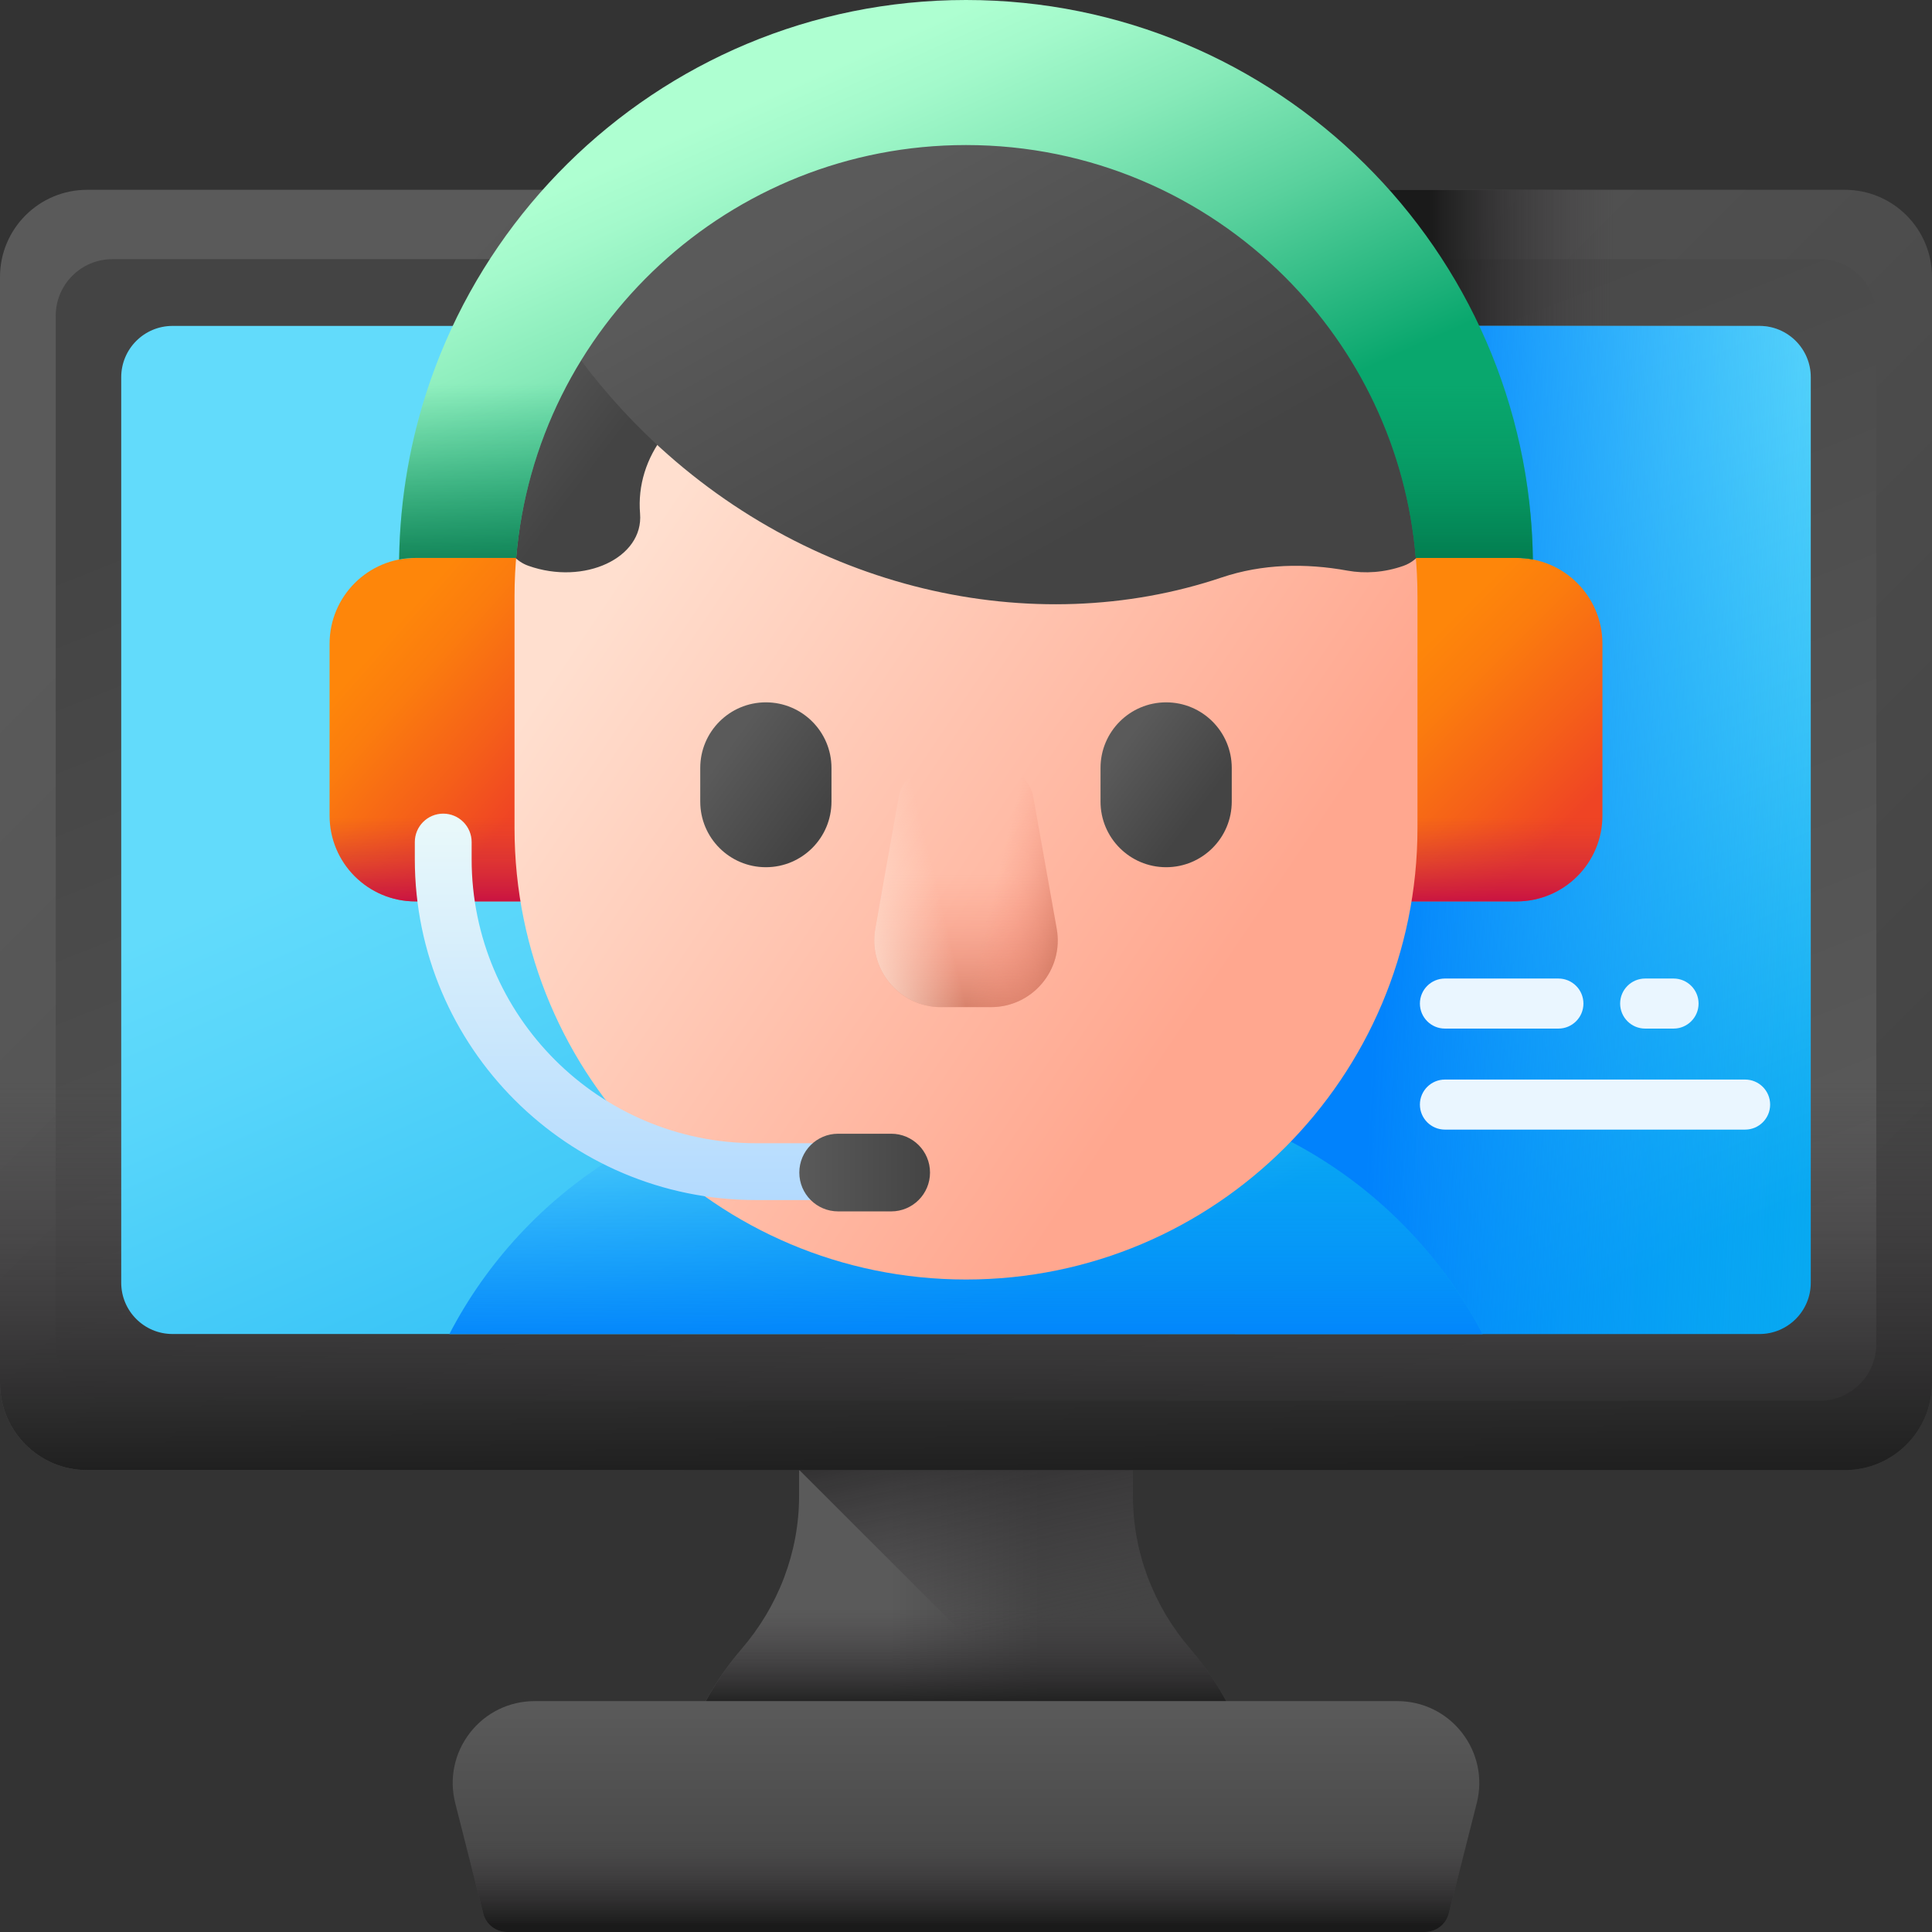 <svg id="Capa_1" enable-background="new 0 0 510 510" height="512" viewBox="0 0 510 510" width="512" xmlns="http://www.w3.org/2000/svg" xmlns:xlink="http://www.w3.org/1999/xlink"><rect x="0" y="0" width="510" height="510" fill="#333333" stroke="none"/><linearGradient id="lg1"><stop offset="0" stop-color="#5a5a5a"/><stop offset="1" stop-color="#444"/></linearGradient><linearGradient id="SVGID_1_" gradientUnits="userSpaceOnUse" x1="234.783" x2="274.684" xlink:href="#lg1" y1="395.825" y2="395.825"/><linearGradient id="lg2"><stop offset="0" stop-color="#433f43" stop-opacity="0"/><stop offset="1" stop-color="#1a1a1a"/></linearGradient><linearGradient id="SVGID_00000105413926839139618750000010949685156017033398_" gradientUnits="userSpaceOnUse" x1="255" x2="255" xlink:href="#lg2" y1="424.489" y2="451.855"/><linearGradient id="SVGID_00000031204140904778615520000013527963128880624289_" gradientUnits="userSpaceOnUse" x1="270.982" x2="256.032" xlink:href="#lg2" y1="430.458" y2="359.553"/><linearGradient id="SVGID_00000036941903014434997900000001937302081562237837_" gradientUnits="userSpaceOnUse" x1="107.472" x2="425.001" xlink:href="#lg1" y1="71.562" y2="389.092"/><linearGradient id="SVGID_00000124150081907215790880000008158393818128919988_" gradientUnits="userSpaceOnUse" x1="322.347" x2="197.318" xlink:href="#lg1" y1="388.619" y2="73.89"/><linearGradient id="SVGID_00000058561842680162650260000014402379068371707041_" gradientUnits="userSpaceOnUse" x1="426.667" x2="377.329" xlink:href="#lg2" y1="120.13" y2="120.13"/><linearGradient id="SVGID_00000089554948776652255090000004829354769955466410_" gradientUnits="userSpaceOnUse" x1="255" x2="255" xlink:href="#lg2" y1="285.297" y2="394.792"/><linearGradient id="lg3"><stop offset="0" stop-color="#62dbfb"/><stop offset=".191" stop-color="#57d5fa"/><stop offset=".523" stop-color="#3bc5f7"/><stop offset=".954" stop-color="#0dabf2"/><stop offset="1" stop-color="#08a9f1"/></linearGradient><linearGradient id="SVGID_00000129207664344373258980000009531016346240465583_" gradientUnits="userSpaceOnUse" x1="230.035" x2="327.53" xlink:href="#lg3" y1="162.631" y2="383.12"/><linearGradient id="lg4"><stop offset="0" stop-color="#0593fc" stop-opacity="0"/><stop offset=".683" stop-color="#0389fc" stop-opacity=".683"/><stop offset="1" stop-color="#0182fc"/></linearGradient><linearGradient id="SVGID_00000042716816292067982260000007486808496609623953_" gradientUnits="userSpaceOnUse" x1="482.789" x2="364.789" xlink:href="#lg4" y1="223.041" y2="217.707"/><linearGradient id="SVGID_00000160162537494281226380000015190098278789672108_" gradientUnits="userSpaceOnUse" x1="210.533" x2="254.533" xlink:href="#lg3" y1="252.096" y2="351.096"/><linearGradient id="SVGID_00000011728906476063781550000012586987718664673464_" gradientUnits="userSpaceOnUse" x1="255" x2="255" xlink:href="#lg4" y1="292" y2="356.944"/><linearGradient id="SVGID_00000038414667197951179880000001046997115826281111_" gradientUnits="userSpaceOnUse" x1="255" x2="255" xlink:href="#lg1" y1="450.402" y2="500.855"/><linearGradient id="SVGID_00000166661530656638917280000005255397833178376629_" gradientUnits="userSpaceOnUse" x1="255" x2="255" xlink:href="#lg2" y1="486.484" y2="508.307"/><linearGradient id="lg5"><stop offset="0" stop-color="#fe860a"/><stop offset=".243" stop-color="#fb7c0e"/><stop offset=".665" stop-color="#f55f19"/><stop offset="1" stop-color="#ef4424"/></linearGradient><linearGradient id="SVGID_00000156547649307224891690000012620902012698160543_" gradientUnits="userSpaceOnUse" x1="98.39" x2="140.89" xlink:href="#lg5" y1="171.738" y2="209.238"/><linearGradient id="lg6"><stop offset="0" stop-color="#ca2e43" stop-opacity="0"/><stop offset=".42" stop-color="#c71e45" stop-opacity=".42"/><stop offset="1" stop-color="#c00148"/></linearGradient><linearGradient id="SVGID_00000128477987557857254660000013819321227575231627_" gradientUnits="userSpaceOnUse" x1="115" x2="115" xlink:href="#lg6" y1="215.947" y2="242.299"/><linearGradient id="SVGID_00000011033797307355096380000009576094668837695900_" gradientUnits="userSpaceOnUse" x1="371.014" x2="413.587" xlink:href="#lg5" y1="175.266" y2="217.84"/><linearGradient id="SVGID_00000114044889944187701580000006396010132090512801_" gradientTransform="matrix(-1 0 0 1 832 0)" gradientUnits="userSpaceOnUse" x1="437" x2="437" xlink:href="#lg6" y1="215.947" y2="242.299"/><linearGradient id="SVGID_00000080922471883226990330000009462773262202097561_" gradientUnits="userSpaceOnUse" x1="174.989" x2="333.968" y1="134.234" y2="241.11"><stop offset="0" stop-color="#ffdfcf"/><stop offset="1" stop-color="#ffa78f"/></linearGradient><linearGradient id="lg7"><stop offset="0" stop-color="#f89580" stop-opacity="0"/><stop offset=".262" stop-color="#f1907b" stop-opacity=".262"/><stop offset=".636" stop-color="#de826c" stop-opacity=".638"/><stop offset=".997" stop-color="#c5715a"/></linearGradient><linearGradient id="SVGID_00000050654018039682747990000009980528428455528118_" gradientUnits="userSpaceOnUse" x1="255" x2="255" xlink:href="#lg7" y1="230.947" y2="272.366"/><linearGradient id="SVGID_00000129173380880548442010000006035185005021099922_" gradientUnits="userSpaceOnUse" x1="262.148" x2="286.587" xlink:href="#lg7" y1="235.896" y2="241.841"/><linearGradient id="SVGID_00000140730662706002495970000011632545508416469157_" gradientTransform="matrix(-1 0 0 1 510 0)" gradientUnits="userSpaceOnUse" x1="262.148" x2="286.587" y1="235.896" y2="241.841"><stop offset="0" stop-color="#ffddcd" stop-opacity="0"/><stop offset=".997" stop-color="#ffddcd"/></linearGradient><linearGradient id="SVGID_00000092448155368416483870000002339480649841167551_" gradientUnits="userSpaceOnUse" x1="190.873" x2="214.92" xlink:href="#lg1" y1="198.847" y2="216.548"/><linearGradient id="SVGID_00000091713613715132285760000011595382856532185520_" gradientUnits="userSpaceOnUse" x1="295.362" x2="316.737" xlink:href="#lg1" y1="197.811" y2="213.842"/><linearGradient id="SVGID_00000045607275290246537570000017611037273900733618_" gradientUnits="userSpaceOnUse" x1="134.324" x2="162.324" xlink:href="#lg1" y1="95.064" y2="116.398"/><linearGradient id="SVGID_00000041263031402211583680000013599576630675933604_" gradientUnits="userSpaceOnUse" x1="241.521" x2="293.802" xlink:href="#lg1" y1="43.55" y2="136.824"/><linearGradient id="SVGID_00000107561267930564472960000010793775078802094988_" gradientUnits="userSpaceOnUse" x1="206.36" x2="259.36" y1="23.49" y2="142.49"><stop offset="0" stop-color="#aeffd1"/><stop offset=".12" stop-color="#a3f9cb"/><stop offset=".329" stop-color="#87eab9"/><stop offset=".601" stop-color="#59d19d"/><stop offset=".923" stop-color="#19af77"/><stop offset="1" stop-color="#09a76d"/></linearGradient><linearGradient id="lg8"><stop offset="0" stop-color="#02905d" stop-opacity="0"/><stop offset=".327" stop-color="#028857" stop-opacity=".327"/><stop offset=".853" stop-color="#027046" stop-opacity=".853"/><stop offset="1" stop-color="#026841"/></linearGradient><linearGradient id="SVGID_00000044860939780122343640000003898017457666953866_" gradientUnits="userSpaceOnUse" x1="364.318" x2="364.318" xlink:href="#lg8" y1="101.28" y2="159.495"/><linearGradient id="SVGID_00000091001447669021297200000001543492852400464299_" gradientUnits="userSpaceOnUse" x1="145.688" x2="145.688" xlink:href="#lg8" y1="101.28" y2="159.495"/><linearGradient id="SVGID_00000179641950885765341380000005894631214531594421_" gradientUnits="userSpaceOnUse" x1="174" x2="174" y1="214.781" y2="316.781"><stop offset="0" stop-color="#eaf9fa"/><stop offset="1" stop-color="#b3dafe"/></linearGradient><linearGradient id="SVGID_00000070117321554239561230000001143452429881536143_" gradientUnits="userSpaceOnUse" x1="211" x2="245.5" xlink:href="#lg1" y1="309.526" y2="309.526"/><g><g><g><path d="m328 458.516c-3.228-8.549-7.915-16.382-13.757-23.198-9.67-11.276-15.189-25.525-15.189-40.38v-61.805h-88.116v61.805c0 14.855-5.518 29.104-15.189 40.38-5.839 6.816-10.523 14.649-13.75 23.198z" fill="url(#SVGID_1_)"/><path d="m195.75 435.318c-5.839 6.816-10.523 14.649-13.75 23.198h146c-3.228-8.549-7.915-16.382-13.757-23.198-5.523-6.44-9.685-13.853-12.245-21.792h-94.003c-2.56 7.939-6.722 15.352-12.245 21.792z" fill="url(#SVGID_00000105413926839139618750000010949685156017033398_)"/><path d="m328 458.519h-46.52l-70.48-70.47-.06.01v-54.93h88.11v61.81c0 14.85 5.52 29.1 15.19 40.38 5.85 6.81 10.53 14.651 13.76 23.2z" fill="url(#SVGID_00000031204140904778615520000013527963128880624289_)"/></g><g><path d="m486.992 388.076h-463.984c-12.707 0-23.008-10.301-23.008-23.008v-291.955c0-12.707 10.301-23.008 23.008-23.008h463.983c12.707 0 23.008 10.301 23.008 23.008v291.954c.001 12.708-10.3 23.009-23.007 23.009z" fill="url(#SVGID_00000036941903014434997900000001937302081562237837_)"/><path d="m14.71 354.81v-271.439c0-8.262 6.698-14.959 14.96-14.959h450.66c8.262 0 14.96 6.698 14.96 14.96v271.438c0 8.262-6.698 14.96-14.96 14.96h-450.66c-8.262-.001-14.96-6.698-14.96-14.96z" fill="url(#SVGID_00000124150081907215790880000008158393818128919988_)"/><path d="m486.992 50.105h-160.992v140.05h184v-117.042c0-12.707-10.301-23.008-23.008-23.008z" fill="url(#SVGID_00000058561842680162650260000014402379068371707041_)"/><path d="m0 262.64v102.427c0 12.707 10.301 23.008 23.008 23.008h463.983c12.707 0 23.008-10.301 23.008-23.008v-102.427z" fill="url(#SVGID_00000089554948776652255090000004829354769955466410_)"/><path d="m32 338.604v-239.028c0-7.479 6.063-13.542 13.542-13.542h418.915c7.479 0 13.542 6.063 13.542 13.542v239.028c0 7.479-6.063 13.542-13.542 13.542h-418.915c-7.479.001-13.542-6.062-13.542-13.542z" fill="url(#SVGID_00000129207664344373258980000009531016346240465583_)"/><path d="m464.458 86.034h-138.458v266.113h138.458c7.479 0 13.542-6.063 13.542-13.542v-239.029c0-7.479-6.063-13.542-13.542-13.542z" fill="url(#SVGID_00000042716816292067982260000007486808496609623953_)"/><path d="m118.628 352.147h272.744c-19.853-38.204-59.783-64.303-105.813-64.303h-61.117c-46.031 0-85.961 26.099-105.814 64.303z" fill="url(#SVGID_00000160162537494281226380000015190098278789672108_)"/><path d="m118.628 352.147h272.744c-19.853-38.204-59.783-64.303-105.813-64.303h-61.117c-46.031 0-85.961 26.099-105.814 64.303z" fill="url(#SVGID_00000011728906476063781550000012586987718664673464_)"/></g><g><path d="m376.157 510h-242.314c-2.961 0-5.545-2.01-6.274-4.88l-7.391-29.112c-1.655-6.517-.236-13.299 3.893-18.606 4.128-5.307 10.353-8.351 17.076-8.351h227.705c6.724 0 12.948 3.044 17.077 8.351 4.128 5.307 5.547 12.089 3.892 18.606l-7.391 29.112c-.728 2.87-3.312 4.88-6.273 4.88z" fill="url(#SVGID_00000038414667197951179880000001046997115826281111_)"/><path d="m120.179 476.008 7.391 29.112c.729 2.87 3.312 4.88 6.274 4.88h242.314c2.961 0 5.544-2.01 6.273-4.88l7.391-29.112c.622-2.451.809-4.939.582-7.373h-270.807c-.228 2.433-.041 4.922.582 7.373z" fill="url(#SVGID_00000166661530656638917280000005255397833178376629_)"/></g></g><g><g><g><path d="m143 237.947h-33.333c-12.519 0-22.667-10.149-22.667-22.667v-45.333c0-12.518 10.148-22.667 22.667-22.667h33.333z" fill="url(#SVGID_00000156547649307224891690000012620902012698160543_)"/><path d="m87 189.28v26c0 12.518 10.148 22.667 22.667 22.667h33.333v-48.667z" fill="url(#SVGID_00000128477987557857254660000013819321227575231627_)"/></g><g><path d="m367 237.947h33.333c12.518 0 22.667-10.148 22.667-22.667v-45.333c0-12.518-10.148-22.667-22.667-22.667h-33.333z" fill="url(#SVGID_00000011033797307355096380000009576094668837695900_)"/><path d="m423 189.28v26c0 12.518-10.148 22.667-22.667 22.667h-33.333v-48.667z" fill="url(#SVGID_00000114044889944187701580000006396010132090512801_)"/></g></g><g><g><g><g><g><g><path d="m255 337.759c-65.821 0-119.179-53.358-119.179-119.178v-61.117c0-65.82 53.358-119.178 119.178-119.178 65.82 0 119.178 53.358 119.178 119.178v61.117c.001 65.821-53.357 119.178-119.177 119.178z" fill="url(#SVGID_00000080922471883226990330000009462773262202097561_)"/><g><path d="m261.584 265.858h-13.168c-10.974 0-19.282-9.917-17.36-20.721l6.186-34.778c.788-4.429 4.639-7.656 9.138-7.656h17.24c4.499 0 8.35 3.226 9.138 7.656l6.186 34.778c1.922 10.804-6.386 20.721-17.36 20.721z" fill="url(#SVGID_00000050654018039682747990000009980528428455528118_)"/><path d="m261.584 265.858h-13.168c-10.974 0-19.282-9.917-17.36-20.721l6.186-34.778c.788-4.429 4.639-7.656 9.138-7.656h17.24c4.499 0 8.35 3.226 9.138 7.656l6.186 34.778c1.922 10.804-6.386 20.721-17.36 20.721z" fill="url(#SVGID_00000129173380880548442010000006035185005021099922_)"/><path d="m248.416 265.858h13.168c10.974 0 19.282-9.917 17.36-20.721l-6.186-34.778c-.788-4.429-4.639-7.656-9.138-7.656h-17.24c-4.499 0-8.35 3.226-9.138 7.656l-6.186 34.778c-1.922 10.804 6.386 20.721 17.36 20.721z" fill="url(#SVGID_00000140730662706002495970000011632545508416469157_)"/></g></g></g></g><g><path d="m202.169 228.923c-9.565 0-17.32-7.754-17.32-17.32v-8.882c0-9.565 7.754-17.32 17.32-17.32 9.565 0 17.32 7.754 17.32 17.32v8.882c0 9.566-7.754 17.32-17.32 17.32z" fill="url(#SVGID_00000092448155368416483870000002339480649841167551_)"/><path d="m307.831 228.923c-9.566 0-17.32-7.754-17.32-17.32v-8.882c0-9.565 7.754-17.32 17.32-17.32 9.565 0 17.32 7.754 17.32 17.32v8.882c-.001 9.566-7.755 17.32-17.32 17.32z" fill="url(#SVGID_00000091713613715132285760000011595382856532185520_)"/></g></g><path d="m198.558 100.533c-.541.136-1.069.281-1.607.438-18.966 5.503-29.23 19.826-27.99 34.594.975 11.703-14.733 19.027-29.487 13.787-.017-.006-.033-.012-.05-.018-3.043-1.087-5.352-3.658-6.111-6.798-6.864-28.377.761-57.671 21.546-81.334 18.751 10.653 36.011 27.485 43.699 39.331z" fill="url(#SVGID_00000045607275290246537570000017611037273900733618_)"/></g><path d="m390.02 99.701c-5.65 12.27-9.89 25.15-12.38 38.42-.28 1.44-.59 2.89-.93 4.34-.66 2.71-2.42 4.99-4.83 6.28-.42.23-.85.43-1.31.59l-.04.02c-5.08 1.8-10.26 2.12-14.84 1.28-11.09-2.02-22.52-1.79-33.2 1.81-49.71 16.74-109.55 3.64-152.26-38.09-4.1-4-7.93-8.17-11.5-12.46-1.34-1.6-2.64-3.22-3.91-4.86-7.5-9.75-11.38-21.13-11.55-32.26 27.4-30.74 67.3-50.1 111.73-50.1 59.51 0 110.9 34.73 135.02 85.03z" fill="url(#SVGID_00000041263031402211583680000013599576630675933604_)"/></g><path d="m255 0c-81.99 0-148.59 65.94-149.64 147.69 1.39-.27 2.84-.41 4.31-.41h26.59c5.15-61.05 56.35-108.99 118.74-108.99 32.91 0 62.7 13.34 84.27 34.9 19.32 19.32 32.04 45.24 34.47 74.09h26.59c1.47 0 2.92.14 4.31.41-1.05-81.75-67.65-147.69-149.64-147.69z" fill="url(#SVGID_00000107561267930564472960000010793775078802094988_)"/><g><path d="m375.034 60.28h-51.039c5.449 3.875 10.558 8.196 15.275 12.91 19.32 19.32 32.04 45.24 34.47 74.09h26.59c1.47 0 2.92.14 4.31.41-.421-32.751-11.369-62.958-29.606-87.41z" fill="url(#SVGID_00000044860939780122343640000003898017457666953866_)"/><path d="m105.36 147.69c1.39-.27 2.84-.41 4.31-.41h26.59c3.028-35.893 21.977-67.248 49.756-87h-51.05c-18.237 24.452-29.185 54.659-29.606 87.41z" fill="url(#SVGID_00000091001447669021297200000001543492852400464299_)"/></g><path d="m231 316.781h-31.5c-49.626 0-90-40.374-90-90v-4.5c0-4.142 3.358-7.5 7.5-7.5s7.5 3.358 7.5 7.5v4.5c0 41.355 33.645 75 75 75h31.5c4.142 0 7.5 3.358 7.5 7.5s-3.358 7.5-7.5 7.5z" fill="url(#SVGID_00000179641950885765341380000005894631214531594421_)"/><path d="m235.25 319.776h-14c-5.661 0-10.25-4.589-10.25-10.25 0-5.661 4.589-10.25 10.25-10.25h14c5.661 0 10.25 4.589 10.25 10.25 0 5.661-4.589 10.25-10.25 10.25z" fill="url(#SVGID_00000070117321554239561230000001143452429881536143_)"/></g><g fill="#eaf6ff"><path d="m381.427 284.975h79.24c3.649 0 6.607 2.958 6.607 6.607s-2.958 6.607-6.607 6.607h-79.24c-3.649 0-6.607-2.958-6.607-6.607-.001-3.649 2.957-6.607 6.607-6.607z"/><path d="m381.427 258.308h29.953c3.649 0 6.607 2.958 6.607 6.607s-2.958 6.607-6.607 6.607h-29.953c-3.649 0-6.607-2.958-6.607-6.607-.001-3.649 2.957-6.607 6.607-6.607z"/><path d="m434.286 258.308h7.488c3.649 0 6.607 2.958 6.607 6.607s-2.958 6.607-6.607 6.607h-7.488c-3.649 0-6.607-2.958-6.607-6.607-.001-3.649 2.958-6.607 6.607-6.607z"/></g></g></svg>